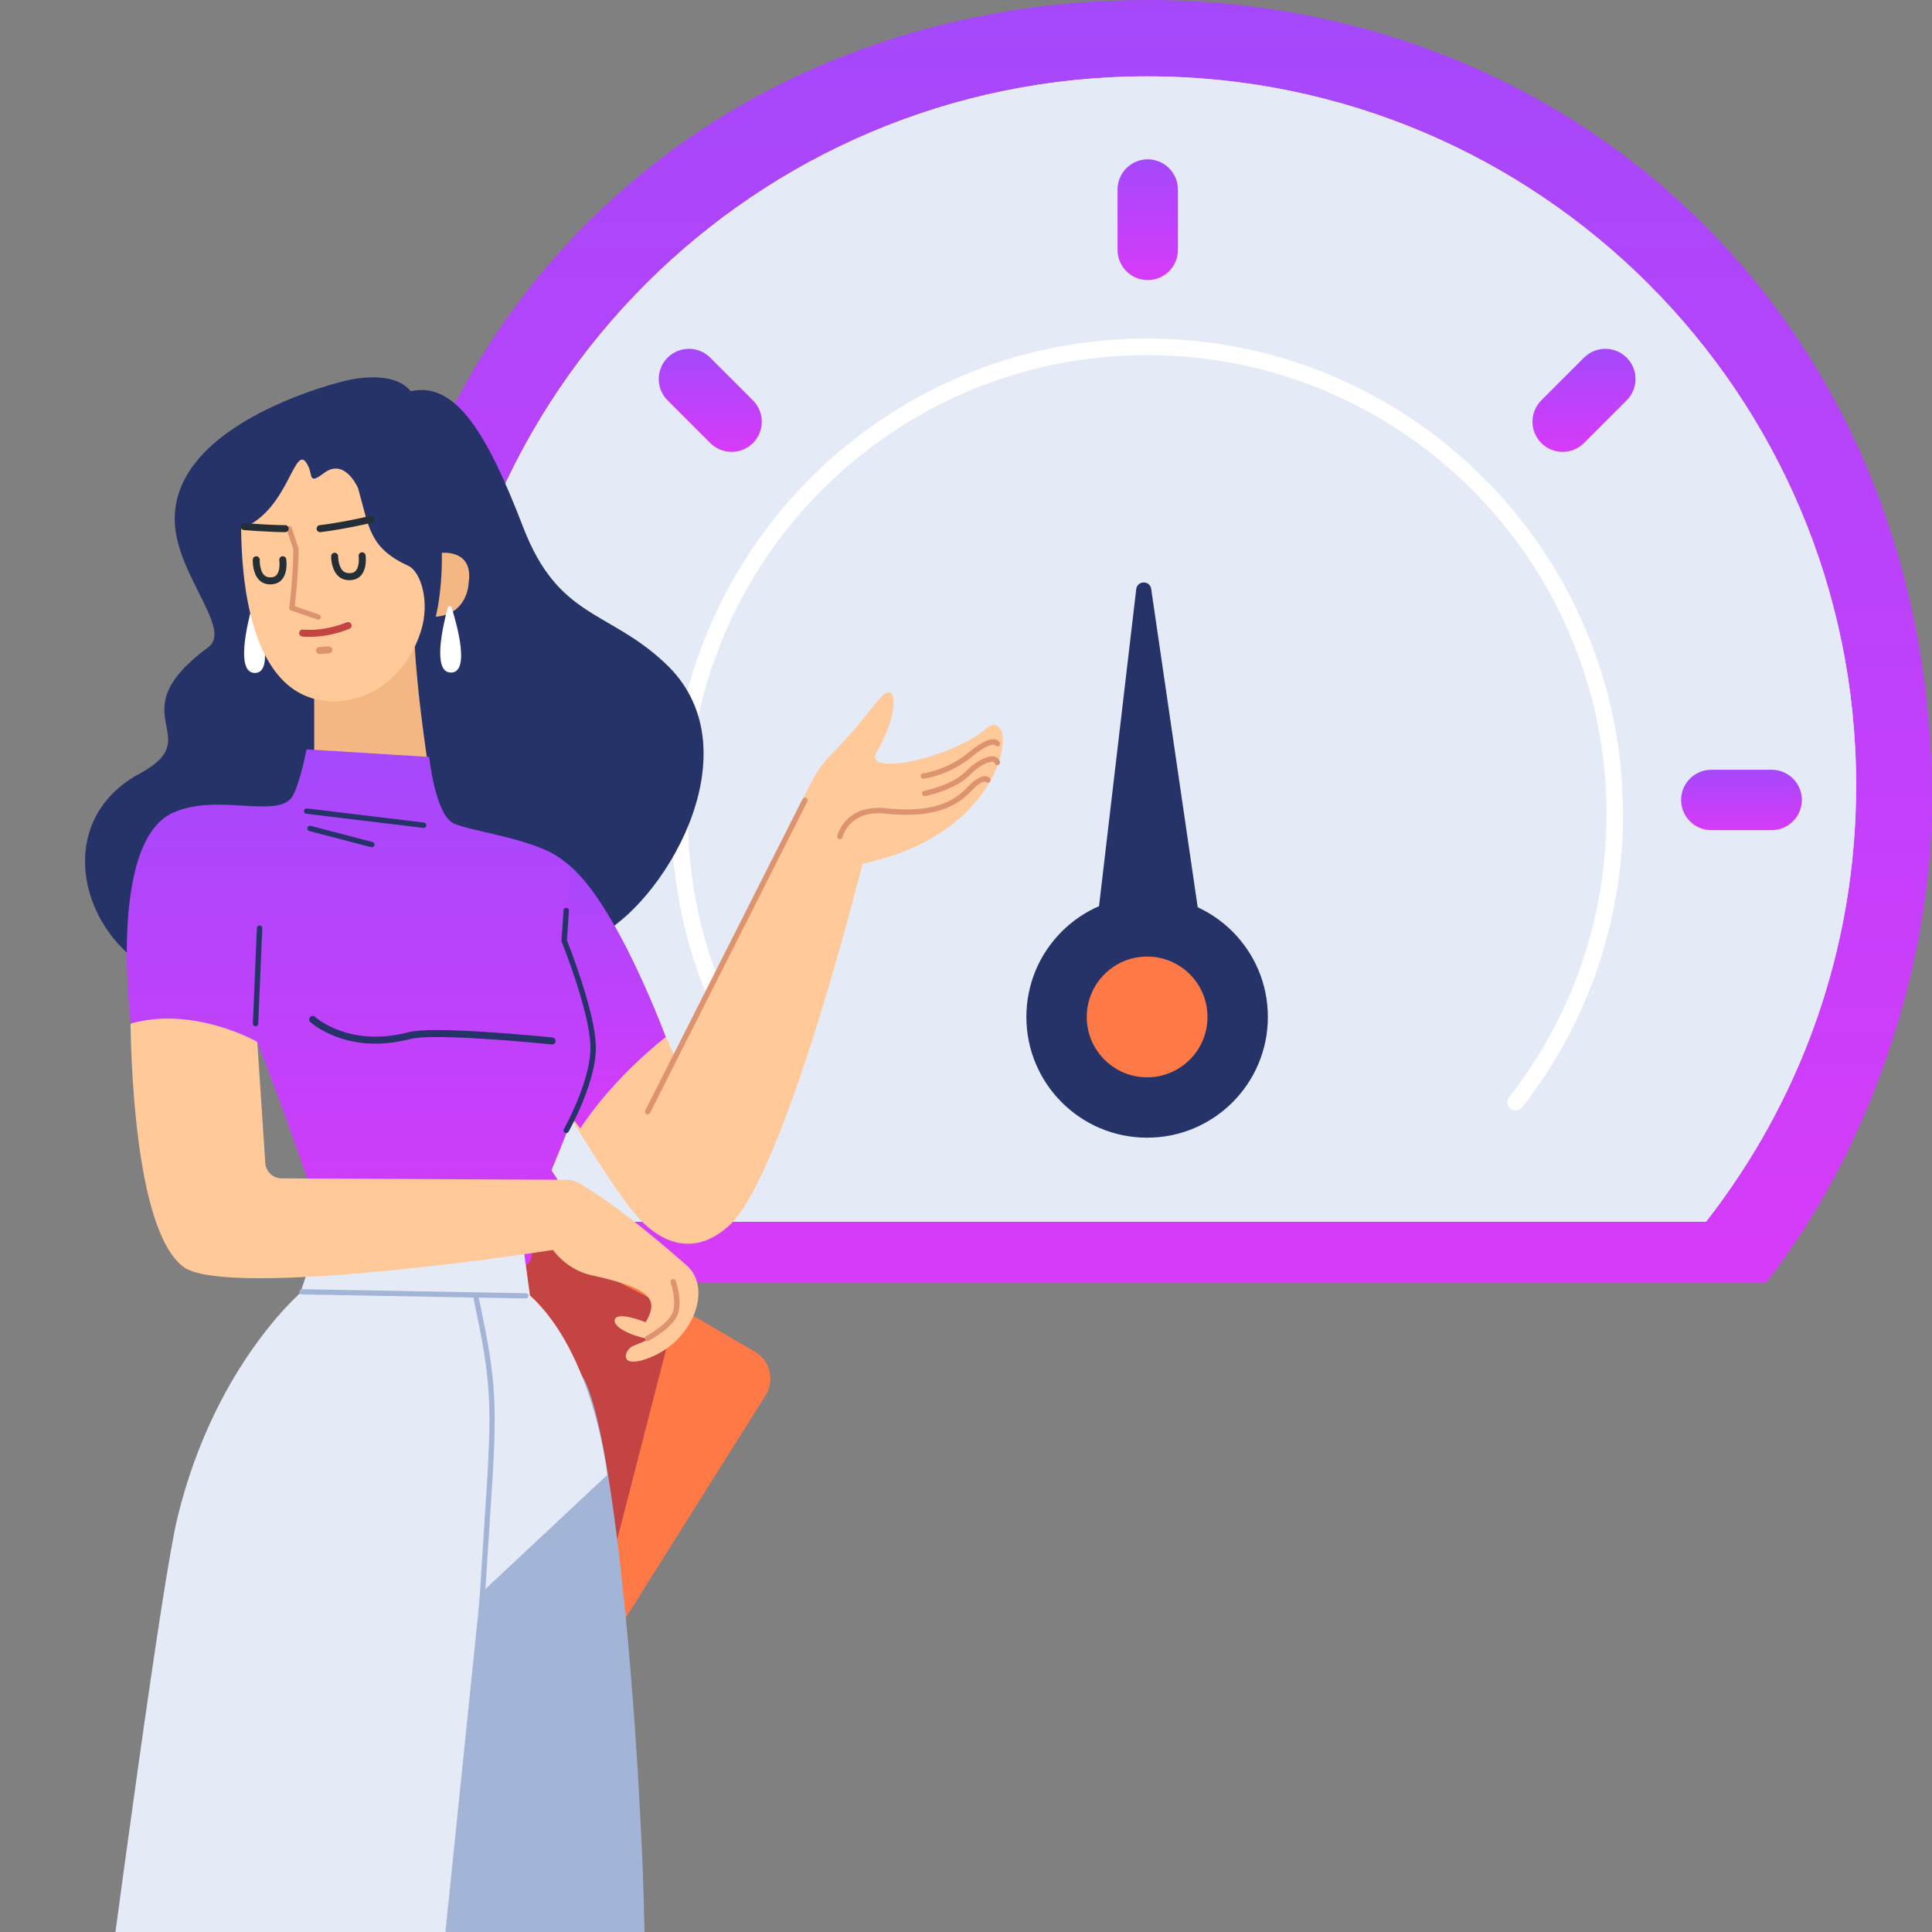 <?xml version="1.0" encoding="UTF-8"?> <svg xmlns="http://www.w3.org/2000/svg" width="256" height="256" viewBox="0 0 256 256" fill="none"><rect x="0" y="0" width="256" height="256" fill="#808080" stroke="none"/><g clip-path="url(#clip0_2_132)"><path fill-rule="evenodd" clip-rule="evenodd" d="M256 106C256 43.404 209.438 0 152 0C94.562 0 48 41.714 48 106C48 124.493 56.224 152.352 70.02 170H233.98C247.776 152.352 256 127.871 256 106Z" fill="url(#paint0_linear_2_132)"></path><path fill-rule="evenodd" clip-rule="evenodd" d="M245.948 104.067C245.948 52.181 203.886 10.119 152 10.119C100.114 10.119 58.052 52.181 58.052 104.067C58.052 125.871 65.48 145.939 77.944 161.881H226.056C238.52 145.939 245.948 125.871 245.948 104.067Z" fill="#E4EBF7"></path><path fill-rule="evenodd" clip-rule="evenodd" d="M245.948 104.067C245.948 52.181 203.886 10.119 152 10.119C100.114 10.119 58.052 52.181 58.052 104.067C58.052 125.871 65.48 145.939 77.944 161.881H226.056C238.52 145.939 245.948 125.871 245.948 104.067Z" fill="#E4EBF7"></path><path d="M151.999 44.857C186.826 44.857 215.058 73.09 215.058 107.916C215.058 122.179 210.308 135.72 201.706 146.722C201.333 147.2 200.644 147.284 200.167 146.911C199.689 146.538 199.605 145.849 199.978 145.371C208.281 134.751 212.865 121.685 212.865 107.916C212.865 74.301 185.614 47.051 151.999 47.051C118.384 47.051 91.134 74.301 91.134 107.916C91.134 121.684 95.718 134.751 104.021 145.371C104.394 145.849 104.309 146.538 103.832 146.911C103.355 147.284 102.666 147.2 102.293 146.722C93.691 135.719 88.94 122.178 88.94 107.916C88.94 73.09 117.173 44.857 151.999 44.857Z" fill="white"></path><path fill-rule="evenodd" clip-rule="evenodd" d="M152.081 37.113C149.872 37.113 148.081 35.322 148.081 33.113V25.113C148.081 22.904 149.872 21.113 152.081 21.113C154.29 21.113 156.081 22.904 156.081 25.113V33.113C156.081 35.322 154.29 37.113 152.081 37.113Z" fill="url(#paint1_linear_2_132)"></path><path fill-rule="evenodd" clip-rule="evenodd" d="M99.769 58.706C98.207 60.268 95.675 60.268 94.113 58.706L88.456 53.049C86.894 51.487 86.894 48.955 88.456 47.392C90.018 45.83 92.55 45.83 94.113 47.392L99.769 53.049C101.331 54.611 101.331 57.144 99.769 58.706Z" fill="url(#paint2_linear_2_132)"></path><path fill-rule="evenodd" clip-rule="evenodd" d="M81.245 106C81.245 108.209 79.454 110 77.245 110H69.245C67.036 110 65.245 108.209 65.245 106C65.245 103.791 67.036 102 69.245 102H77.245C79.454 102 81.245 103.791 81.245 106Z" fill="url(#paint3_linear_2_132)"></path><path fill-rule="evenodd" clip-rule="evenodd" d="M222.755 106C222.755 103.791 224.546 102 226.755 102H234.755C236.964 102 238.755 103.791 238.755 106C238.755 108.209 236.964 110 234.755 110H226.755C224.546 110 222.755 108.209 222.755 106Z" fill="url(#paint4_linear_2_132)"></path><path fill-rule="evenodd" clip-rule="evenodd" d="M204.23 53.049L209.887 47.392C211.449 45.83 213.982 45.83 215.544 47.392C217.106 48.955 217.106 51.487 215.544 53.049L209.887 58.706C208.325 60.268 205.792 60.268 204.23 58.706C202.668 57.144 202.668 54.611 204.23 53.049Z" fill="url(#paint5_linear_2_132)"></path><path fill-rule="evenodd" clip-rule="evenodd" d="M143.352 139.446L150.554 78.081C150.675 76.91 152.368 76.874 152.538 78.039L161.325 138.165L143.352 139.446Z" fill="#253368"></path><path fill-rule="evenodd" clip-rule="evenodd" d="M152 150.75C143.163 150.75 136 143.587 136 134.75C136 125.914 143.163 118.75 152 118.75C160.837 118.75 168 125.914 168 134.75C168 143.587 160.837 150.75 152 150.75Z" fill="#253368"></path><path fill-rule="evenodd" clip-rule="evenodd" d="M160 134.75C160 139.168 156.418 142.75 152 142.75C147.582 142.75 144 139.168 144 134.75C144 130.332 147.582 126.75 152 126.75C156.418 126.75 160 130.332 160 134.75Z" fill="#FF7946"></path><path fill-rule="evenodd" clip-rule="evenodd" d="M45.803 50.445C45.803 50.445 22.475 55.822 23.168 69.336C23.524 76.287 30.77 83.408 27.624 85.733C15.326 94.822 27.802 97.496 18.535 102.487C5.472 109.52 11.57 127.498 24.594 130.289C37.619 133.08 49.771 143.947 62.795 141.621C75.82 139.295 71.023 128.799 79.86 123.682C88.698 118.566 100.008 98.811 88.047 87.799C80.604 80.822 73.979 81.965 69.328 69.871C64.676 57.777 60.47 50.45 54.423 51.846C51.996 48.797 45.803 50.445 45.803 50.445Z" fill="#253368"></path><path fill-rule="evenodd" clip-rule="evenodd" d="M33.859 80.553C33.78 80.297 33.416 80.305 33.345 80.564C32.725 82.854 31.282 89.02 33.676 89.165C36.374 89.329 34.593 82.891 33.859 80.553Z" fill="white"></path><path fill-rule="evenodd" clip-rule="evenodd" d="M41.631 106.037V89.06L54.909 84.49C54.909 84.49 55.004 91.738 57.864 108.612C52.979 113.264 41.631 111.639 41.631 106.037Z" fill="#F4B784"></path><path fill-rule="evenodd" clip-rule="evenodd" d="M47.451 64.704C47.451 64.704 45.713 60.56 42.907 62.698C40.9 64.228 41.405 63.013 40.901 61.897C39.031 57.753 38.54 67.645 31.946 70.051C32.022 75.328 32.614 92.685 44.033 92.935C48.476 93.033 53.734 90.101 55.784 83.595C57.022 79.665 55.717 75.727 54.135 74.996C48.921 72.591 48.921 69.917 47.451 64.704Z" fill="#FFC999"></path><path d="M38.208 69.719C38.372 69.664 38.548 69.739 38.626 69.887L38.648 69.939L39.539 72.613L39.557 72.718L39.557 73.02C39.556 73.155 39.554 73.314 39.55 73.497L39.538 73.992C39.527 74.336 39.513 74.708 39.493 75.108C39.425 76.475 39.308 77.982 39.132 79.612L39.052 80.323L39.618 80.515C40.065 80.667 40.531 80.828 40.998 80.99L42.29 81.443C42.471 81.507 42.566 81.706 42.502 81.887C42.437 82.068 42.239 82.163 42.057 82.099L41.235 81.81L39.845 81.328L38.564 80.894C38.407 80.842 38.309 80.687 38.329 80.523C38.566 78.524 38.717 76.698 38.797 75.073L38.823 74.501C38.834 74.226 38.843 73.966 38.849 73.722L38.861 73.017L38.861 72.78L37.988 70.159C37.933 69.995 38.007 69.819 38.156 69.741L38.208 69.719Z" fill="#DD936F"></path><path d="M37.399 73.71C37.653 73.673 37.889 73.848 37.926 74.101L37.941 74.23C37.943 74.248 37.945 74.268 37.947 74.29C37.985 74.728 37.974 75.203 37.877 75.662C37.675 76.615 37.134 77.279 36.187 77.406C34.874 77.581 34.052 76.884 33.691 75.707C33.597 75.4 33.539 75.078 33.511 74.752C33.495 74.578 33.489 74.42 33.489 74.287L33.492 74.15C33.505 73.894 33.723 73.698 33.979 73.71C34.213 73.722 34.399 73.906 34.418 74.134L34.418 74.217C34.409 74.565 34.449 75.013 34.578 75.435C34.818 76.218 35.261 76.593 36.065 76.486C36.561 76.42 36.84 76.076 36.969 75.469C37.044 75.114 37.053 74.724 37.022 74.37L37.011 74.257C37.01 74.249 37.009 74.242 37.008 74.237C36.971 73.984 37.145 73.748 37.399 73.71Z" fill="#232E36"></path><path d="M47.92 73.188C48.174 73.153 48.408 73.331 48.443 73.584L48.456 73.698L48.46 73.752C48.495 74.189 48.479 74.667 48.374 75.13C48.161 76.07 47.614 76.725 46.672 76.851C45.368 77.025 44.528 76.356 44.129 75.214C43.958 74.725 43.891 74.24 43.881 73.85L43.88 73.7C43.885 73.444 44.096 73.24 44.353 73.245C44.588 73.249 44.778 73.428 44.805 73.655L44.808 73.718C44.805 74.029 44.855 74.478 45.005 74.908C45.271 75.671 45.735 76.04 46.55 75.931C47.049 75.864 47.333 75.524 47.469 74.925C47.55 74.568 47.563 74.177 47.535 73.826L47.524 73.711C47.489 73.457 47.666 73.223 47.92 73.188Z" fill="#232E36"></path><path d="M45.955 82.463C46.193 82.368 46.463 82.484 46.558 82.722C46.653 82.96 46.538 83.23 46.3 83.325C44.149 84.185 42.128 84.45 40.509 84.377L40.29 84.365C40.176 84.358 40.094 84.35 40.048 84.345C39.794 84.314 39.612 84.083 39.643 83.828C39.671 83.595 39.868 83.423 40.096 83.42L40.35 83.439C41.877 83.538 43.849 83.305 45.955 82.463Z" fill="#C44343"></path><path fill-rule="evenodd" clip-rule="evenodd" d="M75.665 116.347C75.665 116.347 78.352 117.474 82.606 125.654C86.638 133.407 89.62 140.535 89.62 140.535L105.948 107.277L114.428 113.866C114.428 113.866 103.993 156.131 96.442 162.552C90.627 167.627 85.814 162.814 84.21 160.943C80.786 156.947 73.494 144.566 73.494 144.566C73.494 144.566 66.672 118.207 75.665 116.347Z" fill="#FFC999"></path><path fill-rule="evenodd" clip-rule="evenodd" d="M74.91 164.463L100.036 179.11C102.054 180.286 102.695 182.9 101.453 184.878L82.338 215.286C81.148 217.18 78.667 217.783 76.74 216.645L50.1 200.913C48.024 199.687 47.435 196.951 48.822 194.979L69.451 165.655C70.685 163.9 73.057 163.383 74.91 164.463Z" fill="#FF7946"></path><path fill-rule="evenodd" clip-rule="evenodd" d="M69.227 163.355L89.557 173.776L77.794 219.491L65.23 185.272L69.227 163.355Z" fill="#C44343"></path><path fill-rule="evenodd" clip-rule="evenodd" d="M88.22 137.419C88.22 137.419 81.442 142.568 76.898 149.518C64.516 134.169 58.76 112.561 72.715 113.181C79.87 114.679 88.22 137.419 88.22 137.419Z" fill="url(#paint6_linear_2_132)"></path><path fill-rule="evenodd" clip-rule="evenodd" d="M40.623 99.293L56.868 100.298C56.868 100.298 57.657 107.841 60.061 109.081C62.464 110.322 74.635 111.513 75.745 115.676C76.458 118.349 74.759 123.854 74.759 123.854C74.759 123.854 78.907 134.372 78.597 139.023C78.286 143.675 69.754 162.825 69.754 162.825C69.754 162.825 71.614 166.857 69.444 167.787C67.273 168.718 50.971 168.074 43.664 166.291C41.783 157.681 34.092 138.056 34.092 138.056L17.407 136.35C17.407 136.35 14.079 111.577 22.99 107.656C28.904 105.054 36.902 108.596 38.763 105.495C39.72 103.9 40.623 99.293 40.623 99.293Z" fill="url(#paint7_linear_2_132)"></path><path fill-rule="evenodd" clip-rule="evenodd" d="M41.166 363.269L84.477 365.725C84.477 365.725 86.483 277.189 85.087 245.792C83.691 214.394 80.239 185.347 76.751 181.858C73.262 178.37 49.538 200.697 46.05 227.909C42.562 255.121 41.166 363.269 41.166 363.269Z" fill="#A3B5D6"></path><path fill-rule="evenodd" clip-rule="evenodd" d="M70.219 171.637C78.775 179.479 80.467 195.43 80.467 195.43L63.625 211.203L45.981 382.833L0 374.432C0 374.432 19.604 217.084 23.525 201.044C28.621 180.197 40.635 170.568 40.635 170.568L70.219 171.637Z" fill="#E4EBF7"></path><path fill-rule="evenodd" clip-rule="evenodd" d="M84.923 180.283C91.576 178.516 94.62 170.878 91.01 167.693C82.378 160.079 76.687 156.429 75.428 156.336C68.221 159.548 72.626 167.718 78.329 168.966C86.369 170.724 87.329 172.174 85.547 175.203C85.547 175.203 81.626 173.599 81.448 174.936C81.28 176.191 85.191 177.431 85.814 177.342C86.438 177.253 85.369 177.787 83.942 178.322C82.772 178.762 82.072 181.04 84.923 180.283Z" fill="#FFC999"></path><path fill-rule="evenodd" clip-rule="evenodd" d="M105.235 109.417C105.235 109.417 106.662 103.536 110.048 100.06C114.204 95.794 114.471 94.966 116.642 92.486C118.812 90.005 119.315 94.089 116.285 99.436C113.804 103.158 126.135 100.441 130.633 96.585C134.999 92.842 134.643 110.308 114.058 114.497C107.239 115.884 105.235 109.417 105.235 109.417Z" fill="#FFC999"></path><path d="M32.386 69.31L32.937 69.353L33.611 69.401C33.844 69.417 34.084 69.433 34.329 69.448L35.164 69.496C35.576 69.518 35.978 69.537 36.365 69.551L36.963 69.571C37.252 69.579 37.527 69.584 37.786 69.585C38.042 69.587 38.248 69.797 38.246 70.053C38.244 70.309 38.035 70.515 37.779 70.513L37.229 70.505C37.038 70.501 36.842 70.496 36.639 70.49L36.331 70.479C35.677 70.454 34.983 70.418 34.272 70.374L33.548 70.327L32.57 70.255C32.456 70.247 32.368 70.239 32.308 70.234C32.053 70.213 31.863 69.989 31.884 69.733C31.904 69.499 32.094 69.32 32.323 69.309L32.386 69.31Z" fill="#232E36"></path><path d="M49.08 68.351C49.329 68.291 49.58 68.444 49.64 68.693C49.7 68.942 49.547 69.193 49.298 69.253C47.691 69.641 46.068 69.96 44.511 70.214L43.981 70.298C43.81 70.324 43.645 70.349 43.485 70.373L42.519 70.504C42.501 70.506 42.485 70.508 42.47 70.51C42.216 70.54 41.985 70.358 41.955 70.103C41.925 69.849 42.108 69.618 42.362 69.588L42.792 69.533L43.351 69.454C43.665 69.408 44.003 69.356 44.361 69.298C45.897 69.047 47.498 68.733 49.08 68.351Z" fill="#232E36"></path><path d="M43.539 85.647C43.795 85.63 44.016 85.824 44.033 86.08C44.049 86.314 43.888 86.519 43.663 86.565L43.601 86.573L42.363 86.656C42.107 86.673 41.886 86.48 41.869 86.224C41.854 85.99 42.015 85.784 42.239 85.739L42.301 85.73L43.539 85.647Z" fill="#DD936F"></path><path fill-rule="evenodd" clip-rule="evenodd" d="M62.093 77.261C62.805 72.761 58.546 73.258 58.546 73.258C58.546 73.258 58.696 77.696 57.743 81.724C62.02 81.367 62.093 77.261 62.093 77.261Z" fill="#F4B784"></path><path d="M34.411 122.627C34.588 122.635 34.729 122.77 34.749 122.94L34.752 122.998L34.217 135.652C34.209 135.848 34.043 136.001 33.846 135.993C33.67 135.985 33.529 135.85 33.508 135.68L33.506 135.622L34.04 122.968C34.049 122.771 34.215 122.619 34.411 122.627Z" fill="#253368"></path><path fill-rule="evenodd" clip-rule="evenodd" d="M39.921 170.924L70.219 171.637L69.442 165.93L41.882 165.043L39.921 170.924Z" fill="#E4EBF7"></path><path fill-rule="evenodd" clip-rule="evenodd" d="M79.15 160.89C79.034 163.116 77.39 164.96 75.19 165.32C63.823 167.181 29.487 171.713 24.321 167.875C17.585 162.87 17.373 138.162 17.292 135.812C17.289 135.709 17.357 135.617 17.457 135.589C25.284 133.458 33.002 137.46 33.986 137.997C34.055 138.034 34.094 138.102 34.099 138.179L35.153 154.109C35.228 155.249 36.172 156.137 37.315 156.142L74.841 156.329C77.315 156.342 79.278 158.419 79.15 160.89Z" fill="#FFC999"></path><path d="M63.019 171.654C63.207 171.614 63.391 171.734 63.431 171.922L63.665 173.034C64.639 177.705 65.108 180.527 65.351 183.327L65.369 183.542C65.613 186.495 65.605 189.462 65.359 194.183L65.264 195.866L63.972 216.049L49.899 362.793C49.88 362.984 49.71 363.124 49.519 363.106C49.347 363.089 49.216 362.95 49.205 362.783L49.206 362.726L63.278 215.995L64.57 195.826C64.591 195.467 64.609 195.178 64.62 194.971L64.684 193.751C64.902 189.419 64.909 186.602 64.695 183.85L64.638 183.174C64.374 180.261 63.853 177.262 62.75 172.067C62.711 171.879 62.831 171.694 63.019 171.654Z" fill="#A3B5D6"></path><path d="M40.678 107.123L56.183 108.995C56.378 109.019 56.517 109.196 56.493 109.391C56.472 109.567 56.327 109.697 56.155 109.704L56.097 109.702L40.593 107.83C40.397 107.806 40.258 107.629 40.282 107.434C40.303 107.258 40.449 107.128 40.62 107.121L40.678 107.123Z" fill="#253368"></path><path d="M40.73 109.684C40.775 109.513 40.937 109.404 41.108 109.42L41.165 109.43L49.362 111.569C49.553 111.618 49.667 111.813 49.617 112.003C49.572 112.174 49.41 112.283 49.24 112.267L49.183 112.257L40.985 110.118C40.795 110.069 40.681 109.874 40.73 109.684Z" fill="#253368"></path><path d="M41.09 134.766C41.264 134.578 41.557 134.566 41.745 134.74L41.821 134.806C41.913 134.884 42.056 134.995 42.247 135.13C42.679 135.437 43.194 135.744 43.789 136.032C46.536 137.362 49.894 137.809 53.826 136.852L54.146 136.771C55.54 136.408 58.79 136.411 63.41 136.68C64.552 136.747 65.749 136.829 66.98 136.922L67.722 136.98C68.885 137.072 70.019 137.17 71.093 137.268L72.572 137.408L73.203 137.471C73.458 137.498 73.643 137.726 73.617 137.981C73.59 138.235 73.362 138.421 73.108 138.394L71.538 138.242L69.919 138.095C69.181 138.03 68.421 137.966 67.649 137.905L66.178 137.793C65.452 137.74 64.739 137.692 64.044 137.648L62.75 137.573C58.666 137.35 55.724 137.355 54.469 137.647L54.38 137.669C50.087 138.789 46.397 138.325 43.385 136.868C42.742 136.557 42.183 136.223 41.71 135.888L41.511 135.742C41.328 135.606 41.196 135.496 41.116 135.422C40.928 135.248 40.916 134.955 41.09 134.766Z" fill="#253368"></path><path d="M40.011 170.824L69.686 171.359C69.878 171.362 70.031 171.521 70.028 171.713C70.025 171.886 69.896 172.027 69.73 172.051L69.674 172.055L39.999 171.52C39.807 171.517 39.654 171.358 39.657 171.166C39.66 170.993 39.789 170.852 39.955 170.828L40.011 170.824Z" fill="#A3B5D6"></path><path fill-rule="evenodd" clip-rule="evenodd" d="M59.844 80.506C59.763 80.25 59.4 80.258 59.33 80.517C58.71 82.807 57.266 88.973 59.659 89.118C62.358 89.282 60.578 82.845 59.844 80.506Z" fill="white"></path><path d="M106.344 105.869C106.432 105.694 106.646 105.624 106.822 105.712C106.98 105.792 107.052 105.973 107.001 106.137L106.979 106.19L86.132 147.469C86.043 147.645 85.829 147.715 85.653 147.626C85.496 147.547 85.423 147.365 85.474 147.202L85.496 147.148L106.344 105.869Z" fill="#DD936F"></path><path d="M75.05 120.29C75.227 120.302 75.365 120.44 75.381 120.611L75.382 120.669L75.12 124.597L75.256 124.944L75.509 125.602C75.568 125.759 75.629 125.922 75.693 126.092C76.144 127.304 76.596 128.589 77.017 129.892C77.357 130.941 77.662 131.958 77.926 132.928L78.098 133.576C78.674 135.81 78.98 137.662 78.953 139.029C78.934 139.932 78.79 140.924 78.536 141.991C78.219 143.322 77.74 144.735 77.141 146.181C76.747 147.135 76.325 148.046 75.903 148.884L75.648 149.38L75.494 149.672C75.419 149.81 75.366 149.908 75.337 149.959C75.24 150.13 75.023 150.19 74.852 150.094C74.68 149.997 74.62 149.78 74.717 149.609L74.867 149.335L75.018 149.05C75.097 148.899 75.18 148.737 75.267 148.564C75.682 147.741 76.097 146.845 76.484 145.909C77.069 144.495 77.537 143.117 77.844 141.826C78.087 140.805 78.224 139.862 78.241 139.015C78.269 137.602 77.909 135.579 77.239 133.115C76.979 132.156 76.676 131.15 76.34 130.111C75.922 128.819 75.474 127.543 75.026 126.34L74.756 125.627L74.429 124.788C74.416 124.755 74.408 124.72 74.405 124.685L74.404 124.631L74.672 120.621C74.685 120.425 74.854 120.277 75.05 120.29Z" fill="#253368"></path><path d="M89.071 169.501C89.255 169.432 89.46 169.526 89.529 169.71L89.591 169.89L89.612 169.955C89.672 170.145 89.732 170.357 89.788 170.588C89.989 171.417 90.088 172.26 90.028 173.055C90.006 173.335 89.965 173.604 89.902 173.86C89.698 174.698 88.987 175.535 87.93 176.367C87.503 176.703 87.048 177.015 86.593 177.297C86.487 177.362 86.386 177.423 86.291 177.479L86.011 177.638C85.999 177.645 85.99 177.65 85.981 177.654C85.808 177.747 85.593 177.681 85.5 177.508C85.407 177.334 85.473 177.119 85.646 177.026L85.801 176.94L86.071 176.782C86.119 176.753 86.168 176.723 86.219 176.691C86.653 176.423 87.086 176.126 87.489 175.808C88.431 175.066 89.054 174.333 89.211 173.691C89.264 173.474 89.299 173.243 89.318 173.001C89.372 172.29 89.281 171.519 89.096 170.756C89.057 170.595 89.016 170.444 88.975 170.305L88.933 170.17C88.901 170.067 88.876 169.995 88.862 169.959C88.793 169.775 88.887 169.57 89.071 169.501Z" fill="#DD936F"></path><path d="M128.144 104.363C129.439 102.975 130.372 102.617 130.987 102.976C131.078 103.03 131.142 103.089 131.183 103.144C131.302 103.3 131.271 103.524 131.114 103.642C130.957 103.761 130.734 103.73 130.615 103.573L130.629 103.591C130.557 103.55 130.43 103.543 130.204 103.63C129.839 103.77 129.368 104.116 128.79 104.716L128.664 104.848C126.25 107.436 122.721 108.321 117.625 107.842L117.318 107.811C115.05 107.577 113.498 108.192 112.497 109.357C112.199 109.705 111.973 110.077 111.81 110.449C111.714 110.669 111.661 110.836 111.641 110.922C111.598 111.114 111.407 111.234 111.216 111.191C111.024 111.147 110.904 110.956 110.947 110.765L110.982 110.636C111.018 110.513 111.076 110.352 111.158 110.164C111.348 109.73 111.61 109.298 111.957 108.893C113.11 107.551 114.891 106.845 117.391 107.103C122.351 107.617 125.723 106.842 128.005 104.508L128.144 104.363Z" fill="#DD936F"></path><path d="M130.749 100.345C131.637 100.068 132.355 100.266 132.496 100.972C132.535 101.165 132.41 101.352 132.217 101.391C132.043 101.426 131.874 101.328 131.814 101.167L131.798 101.112C131.761 100.928 131.501 100.856 130.961 101.025C130.25 101.247 129.36 101.837 128.478 102.719C127.865 103.332 127.061 103.861 126.112 104.314C125.341 104.682 124.517 104.981 123.695 105.217C123.479 105.279 123.274 105.333 123.084 105.379L122.682 105.472C122.644 105.48 122.613 105.486 122.59 105.491C122.397 105.527 122.21 105.401 122.173 105.208C122.137 105.015 122.263 104.828 122.456 104.791L122.738 104.73C122.967 104.677 123.223 104.611 123.499 104.532C124.286 104.307 125.073 104.021 125.805 103.672C126.686 103.25 127.425 102.765 127.975 102.216C128.932 101.258 129.917 100.605 130.749 100.345Z" fill="#DD936F"></path><path d="M128.357 99.696C130.35 98.056 131.576 97.672 132.243 98.141C132.355 98.22 132.427 98.308 132.466 98.387C132.554 98.562 132.483 98.776 132.307 98.864C132.131 98.952 131.917 98.881 131.829 98.705L131.839 98.726L131.833 98.723C131.74 98.657 131.545 98.639 131.19 98.75C130.617 98.93 129.83 99.405 128.809 100.246C128.648 100.379 128.484 100.508 128.317 100.632C127.024 101.6 125.639 102.284 124.254 102.732C123.769 102.889 123.317 103.006 122.911 103.088L122.716 103.125C122.568 103.152 122.456 103.169 122.384 103.177C122.189 103.198 122.013 103.057 121.991 102.862C121.97 102.667 122.111 102.491 122.306 102.469L122.393 102.458C122.482 102.445 122.608 102.423 122.77 102.39C123.15 102.313 123.576 102.203 124.035 102.055C125.35 101.63 126.664 100.981 127.891 100.063L128.126 99.882L128.357 99.696Z" fill="#DD936F"></path></g><defs><linearGradient id="paint0_linear_2_132" x1="152" y1="0" x2="152" y2="170" gradientUnits="userSpaceOnUse"><stop stop-color="#A548FB"></stop><stop offset="1" stop-color="#D63BF9"></stop></linearGradient><linearGradient id="paint1_linear_2_132" x1="152.081" y1="21.113" x2="152.081" y2="37.113" gradientUnits="userSpaceOnUse"><stop stop-color="#A548FB"></stop><stop offset="1" stop-color="#D63BF9"></stop></linearGradient><linearGradient id="paint2_linear_2_132" x1="94.113" y1="46.221" x2="94.113" y2="59.878" gradientUnits="userSpaceOnUse"><stop stop-color="#A548FB"></stop><stop offset="1" stop-color="#D63BF9"></stop></linearGradient><linearGradient id="paint3_linear_2_132" x1="73.245" y1="102" x2="73.245" y2="110" gradientUnits="userSpaceOnUse"><stop stop-color="#A548FB"></stop><stop offset="1" stop-color="#D63BF9"></stop></linearGradient><linearGradient id="paint4_linear_2_132" x1="230.755" y1="102" x2="230.755" y2="110" gradientUnits="userSpaceOnUse"><stop stop-color="#A548FB"></stop><stop offset="1" stop-color="#D63BF9"></stop></linearGradient><linearGradient id="paint5_linear_2_132" x1="209.887" y1="46.221" x2="209.887" y2="59.878" gradientUnits="userSpaceOnUse"><stop stop-color="#A548FB"></stop><stop offset="1" stop-color="#D63BF9"></stop></linearGradient><linearGradient id="paint6_linear_2_132" x1="76.404" y1="113.168" x2="76.404" y2="149.518" gradientUnits="userSpaceOnUse"><stop stop-color="#A548FB"></stop><stop offset="1" stop-color="#D63BF9"></stop></linearGradient><linearGradient id="paint7_linear_2_132" x1="47.706" y1="99.293" x2="47.706" y2="168.212" gradientUnits="userSpaceOnUse"><stop stop-color="#A548FB"></stop><stop offset="1" stop-color="#D63BF9"></stop></linearGradient><clipPath id="clip0_2_132"><rect width="256" height="256" fill="white"></rect></clipPath></defs></svg> 